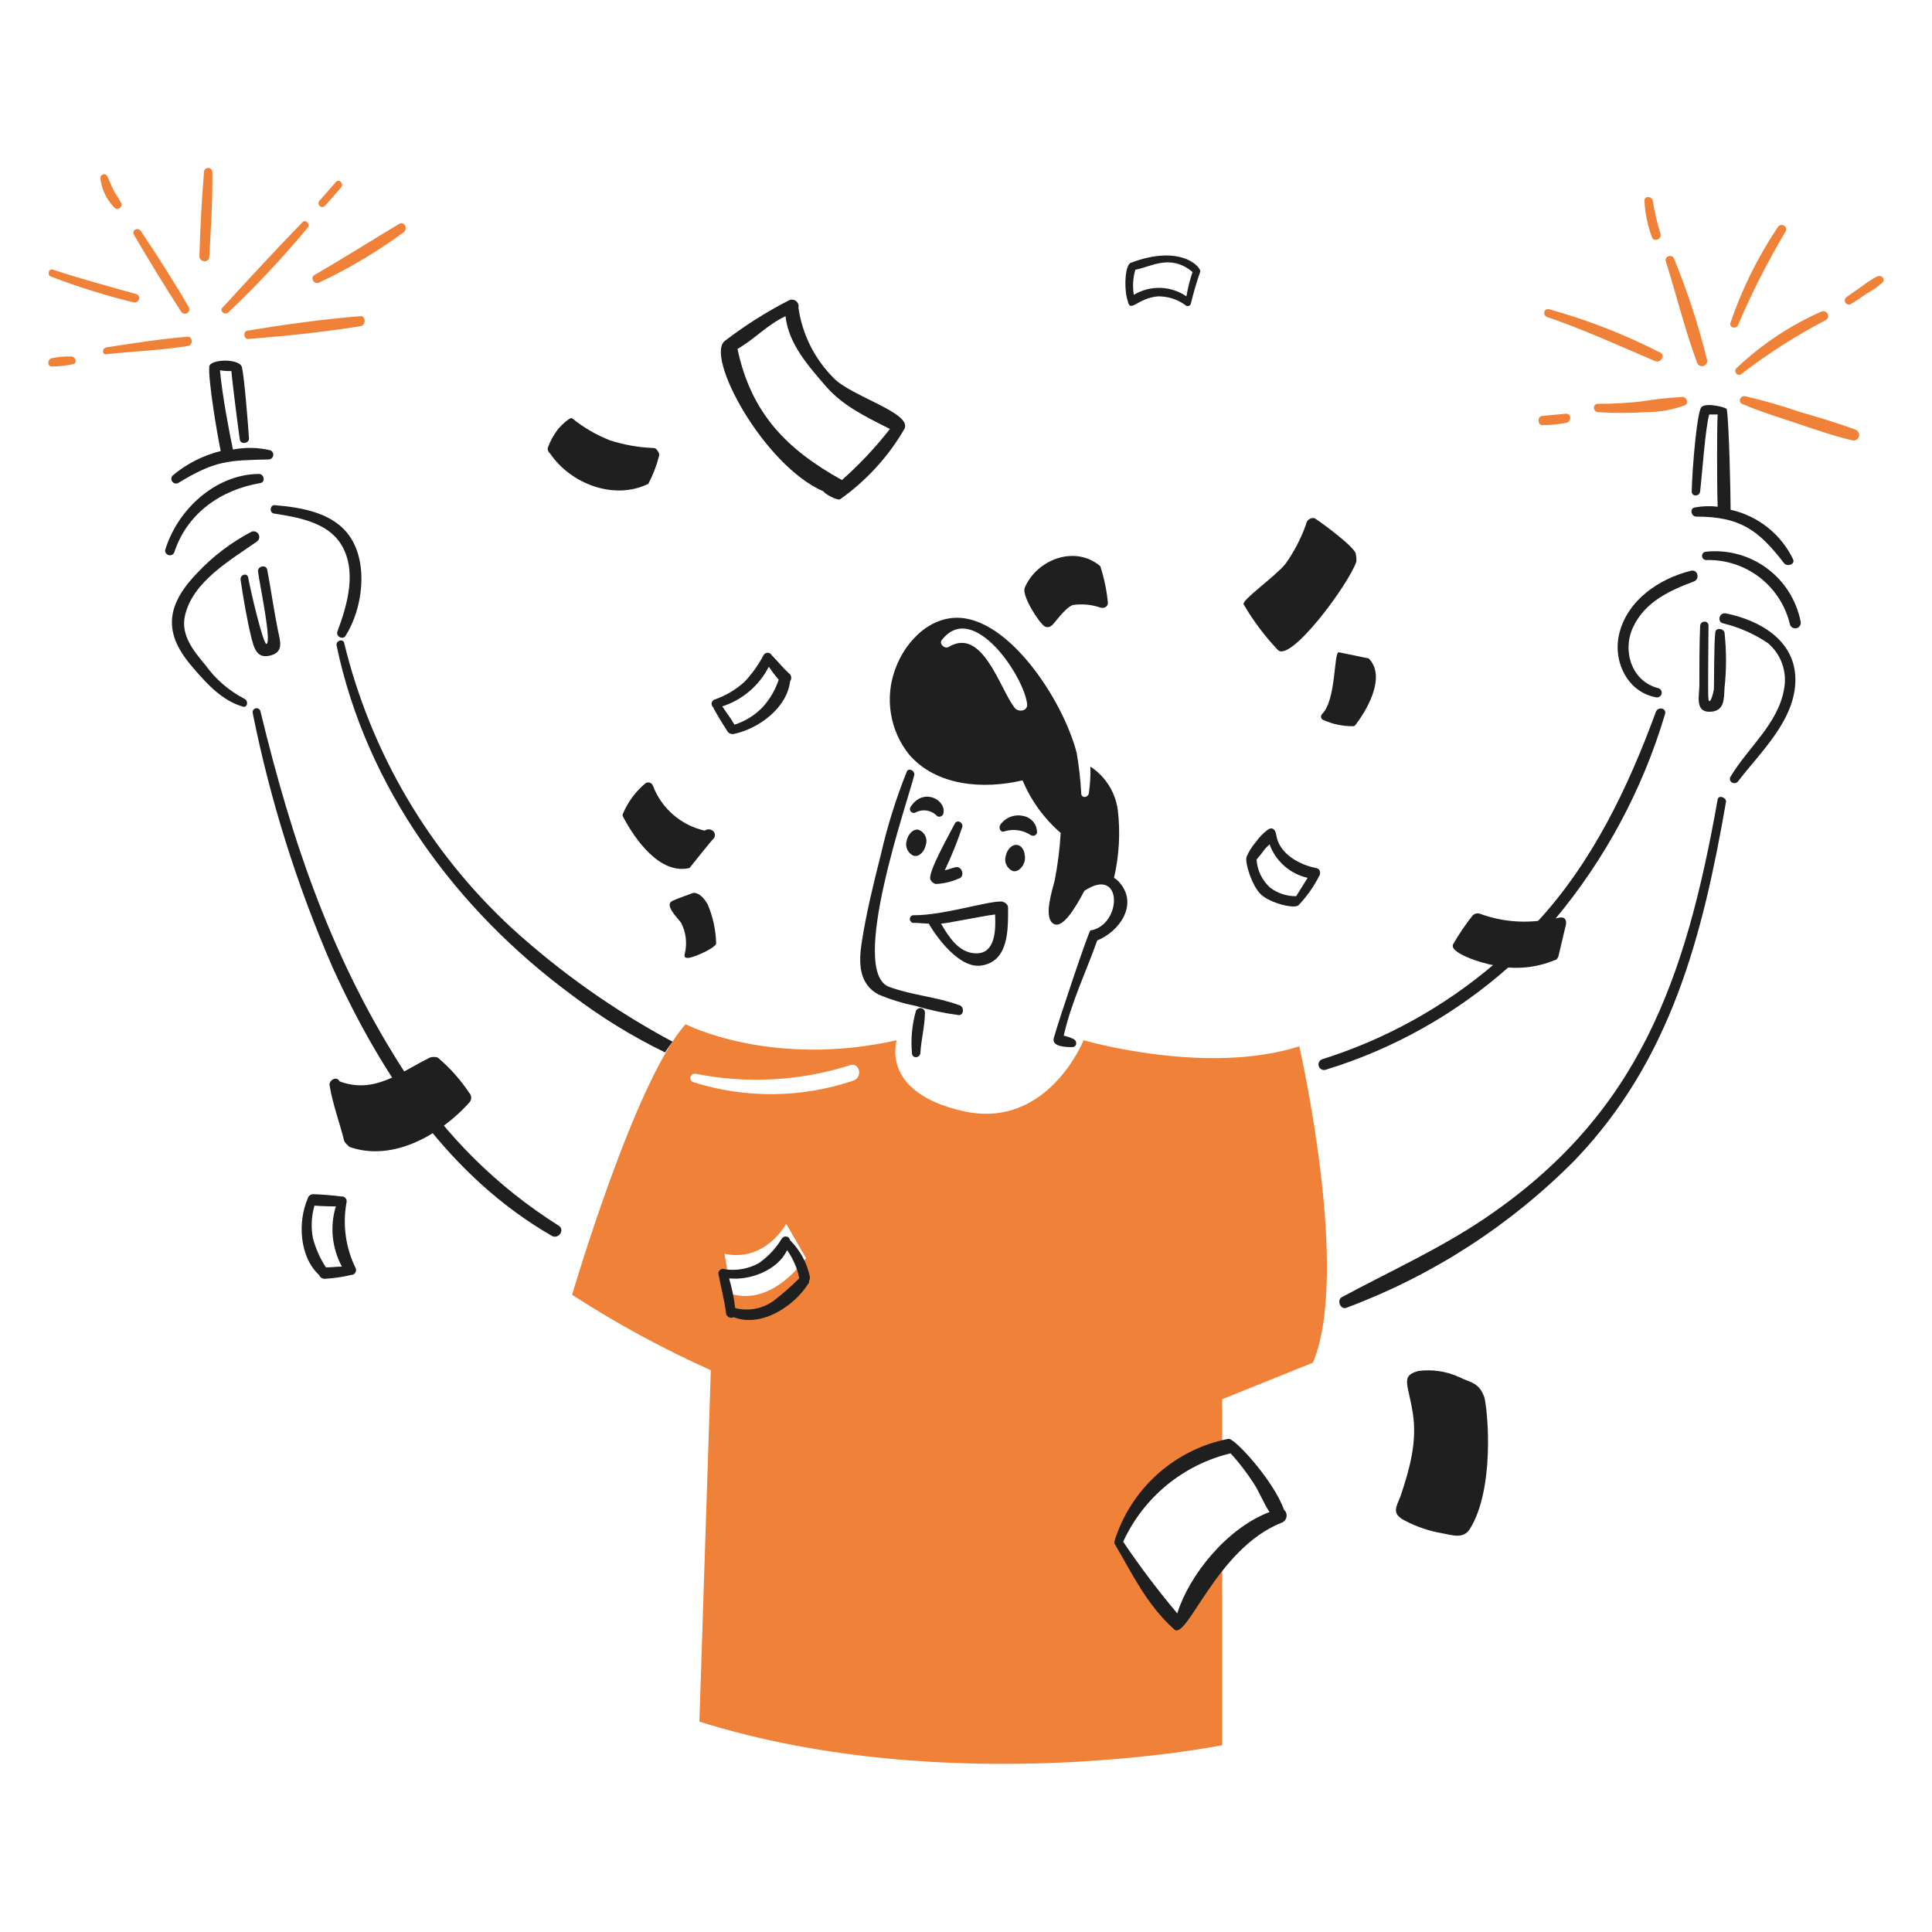 <svg width="138" height="138" viewBox="0 0 138 138" fill="none" xmlns="http://www.w3.org/2000/svg">
<path d="M8.635 14.471C8.473 14.145 8.255 13.872 8.091 13.546C7.928 13.22 7.819 12.893 7.656 12.566C7.625 12.521 7.582 12.487 7.532 12.468C7.481 12.448 7.427 12.444 7.374 12.456C7.322 12.467 7.274 12.494 7.237 12.533C7.2 12.572 7.175 12.621 7.166 12.675C7.239 13.474 7.585 14.223 8.146 14.798C8.364 15.125 8.854 14.743 8.635 14.471Z" fill="#EF8238"/>
<path d="M5.152 25.468C4.677 25.447 4.201 25.483 3.736 25.578C3.354 25.626 3.354 26.225 3.736 26.176C4.23 26.174 4.723 26.12 5.206 26.013C5.532 25.958 5.423 25.523 5.152 25.468Z" fill="#EF8238"/>
<path d="M72.713 60.365C72.331 60.256 71.95 60.637 71.841 61.124C71.775 61.334 71.788 61.561 71.879 61.762C71.969 61.963 72.13 62.123 72.331 62.213C72.713 62.322 73.094 61.941 73.203 61.454C73.257 60.964 73.094 60.474 72.713 60.365Z" fill="#1F1F1F"/>
<path d="M65.636 59.277C65.254 59.168 64.877 59.548 64.764 60.036C64.698 60.246 64.711 60.473 64.802 60.673C64.892 60.874 65.053 61.035 65.254 61.124C65.635 61.233 66.021 60.853 66.126 60.365C66.2 60.156 66.19 59.925 66.099 59.723C66.008 59.52 65.842 59.36 65.636 59.277Z" fill="#1F1F1F"/>
<path d="M73.148 58.296C72.839 58.214 72.513 58.227 72.211 58.333C71.91 58.44 71.648 58.636 71.46 58.895C71.3 59.116 71.46 59.494 71.732 59.385C72.05 59.286 72.386 59.259 72.716 59.306C73.046 59.353 73.361 59.473 73.638 59.657C73.677 59.68 73.72 59.693 73.764 59.697C73.808 59.701 73.853 59.694 73.894 59.679C73.936 59.663 73.974 59.638 74.005 59.606C74.036 59.575 74.059 59.536 74.073 59.494C74.082 59.218 73.995 58.947 73.826 58.729C73.657 58.51 73.418 58.357 73.148 58.296Z" fill="#1F1F1F"/>
<path d="M65.037 57.643C65.003 57.696 64.988 57.759 64.995 57.821C65.002 57.884 65.03 57.942 65.075 57.986C65.119 58.031 65.177 58.058 65.239 58.065C65.302 58.072 65.365 58.058 65.417 58.024C65.666 57.897 65.95 57.854 66.225 57.903C66.501 57.952 66.752 58.09 66.942 58.296C66.98 58.318 67.023 58.332 67.067 58.335C67.112 58.339 67.156 58.333 67.198 58.317C67.239 58.302 67.277 58.277 67.308 58.245C67.339 58.214 67.363 58.175 67.377 58.133C67.644 57.155 65.95 56.198 65.037 57.643Z" fill="#1F1F1F"/>
<path d="M71.57 64.394C70.589 64.339 67.43 65.374 65.308 65.374C65.269 65.367 65.228 65.369 65.19 65.38C65.151 65.39 65.115 65.409 65.085 65.435C65.054 65.461 65.029 65.493 65.012 65.53C64.996 65.566 64.987 65.606 64.987 65.646C64.987 65.686 64.996 65.725 65.012 65.762C65.029 65.798 65.054 65.83 65.085 65.856C65.115 65.882 65.151 65.901 65.19 65.912C65.228 65.922 65.269 65.924 65.308 65.918C65.635 65.918 66.016 65.972 66.343 65.972C66.343 66.027 68.252 69.257 70.1 68.967C72.063 68.659 72.006 66.408 72.006 64.827C72.005 64.612 71.787 64.446 71.57 64.394ZM69.664 68.096C68.466 68.046 67.759 66.898 67.214 65.972C67.595 65.972 70.154 65.428 71.078 65.32C71.133 66.516 71.079 68.155 69.664 68.096Z" fill="#1F1F1F"/>
<path d="M24.587 45.938C24.532 45.612 23.988 45.721 24.042 46.102C26.166 56.282 32.589 64.992 40.865 71.09C42.939 72.666 45.163 74.034 47.507 75.173C47.67 74.907 47.852 74.653 48.051 74.414C43.903 72.191 40.045 69.466 36.564 66.299C30.653 60.84 26.486 53.757 24.587 45.938Z" fill="#1F1F1F"/>
<path d="M39.882 87.531C35.532 84.789 31.835 81.128 29.049 76.806C23.742 68.673 20.876 60.198 18.598 50.784C18.575 50.713 18.526 50.654 18.46 50.62C18.394 50.585 18.317 50.578 18.246 50.599C18.175 50.621 18.115 50.669 18.079 50.734C18.043 50.799 18.034 50.876 18.054 50.948C19.308 57.194 21.224 63.29 23.77 69.13C27.318 76.897 32.105 84.075 39.449 88.294C39.939 88.511 40.375 87.803 39.882 87.531Z" fill="#1F1F1F"/>
<path d="M118.933 51.001C119.051 50.568 118.443 50.457 118.28 50.838C116.332 56.162 113.746 61.602 109.787 65.864C110.168 65.809 110.604 65.755 111.039 65.701C114.645 61.391 117.332 56.388 118.933 51.001Z" fill="#1F1F1F"/>
<path d="M106.738 68.858C103.135 71.928 98.951 74.243 94.435 75.663C94.342 75.698 94.265 75.767 94.22 75.856C94.176 75.945 94.166 76.047 94.194 76.143C94.221 76.239 94.283 76.32 94.368 76.372C94.453 76.424 94.555 76.442 94.652 76.422C99.528 74.937 104.023 72.411 107.827 69.019C107.446 68.967 107.064 68.912 106.738 68.858Z" fill="#1F1F1F"/>
<path d="M122.69 57.099C120.386 70.109 116.994 79.65 106.03 87.045C102.813 89.214 99.236 90.826 95.85 92.652C95.464 92.859 95.742 93.581 96.176 93.411C102.323 91.119 107.897 87.515 112.509 82.849C119.371 75.677 121.621 66.851 123.289 57.262C123.289 56.935 122.747 56.773 122.69 57.099Z" fill="#1F1F1F"/>
<path d="M65.418 72.233C65.142 73.206 65.048 74.221 65.141 75.227C65.141 75.609 65.686 75.609 65.74 75.227C65.795 74.247 66.067 73.267 66.067 72.288C66.056 72.213 66.02 72.145 65.965 72.093C65.91 72.042 65.839 72.01 65.764 72.004C65.689 71.998 65.614 72.017 65.551 72.059C65.488 72.1 65.441 72.162 65.418 72.233Z" fill="#1F1F1F"/>
<path d="M24.696 45.394C25.894 43.489 26.322 40.335 25.022 38.371C23.873 36.633 21.592 36.248 19.633 36.084C19.306 36.03 19.198 36.625 19.578 36.683C21.215 36.937 23.327 37.287 24.314 38.806C25.556 40.718 24.805 43.216 24.097 45.122C23.988 45.503 24.532 45.721 24.696 45.394Z" fill="#1F1F1F"/>
<path d="M17.457 49.912C16.357 49.343 15.405 48.522 14.681 47.517C13.867 46.535 12.89 45.395 13.211 43.978C13.763 41.53 16.477 40.004 18.328 38.697C18.416 38.643 18.479 38.558 18.506 38.459C18.533 38.36 18.521 38.254 18.472 38.163C18.423 38.073 18.342 38.005 18.244 37.972C18.146 37.94 18.04 37.946 17.947 37.99C16.527 38.736 15.239 39.71 14.136 40.875C13.22 41.814 12.335 42.998 12.282 44.305C12.225 45.72 13.055 46.858 13.915 47.844C14.852 48.922 15.875 50.021 17.29 50.457C17.673 50.62 17.781 50.076 17.457 49.912Z" fill="#1F1F1F"/>
<path d="M12.446 39.46C13.372 36.631 15.809 34.975 18.598 34.505C18.978 34.441 18.87 33.849 18.489 33.852C15.384 33.88 12.664 36.411 11.796 39.296C11.789 39.377 11.811 39.457 11.858 39.522C11.905 39.588 11.973 39.635 12.052 39.654C12.13 39.674 12.212 39.665 12.285 39.63C12.357 39.594 12.414 39.534 12.446 39.46Z" fill="#1F1F1F"/>
<path d="M121.002 41.528C121.437 41.366 121.272 40.647 120.784 40.769C118.539 41.321 116.265 42.839 115.667 45.233C115.176 47.193 116.211 49.425 118.28 49.806C118.366 49.827 118.457 49.813 118.533 49.767C118.609 49.721 118.664 49.647 118.685 49.56C118.707 49.474 118.693 49.383 118.648 49.307C118.602 49.23 118.529 49.175 118.443 49.153C116.536 48.67 115.861 46.475 116.649 44.798C117.493 42.987 119.26 42.182 121.002 41.528Z" fill="#1F1F1F"/>
<path d="M123.288 43.815C122.796 43.716 122.635 44.414 123.07 44.523C124.217 44.8 125.304 45.279 126.282 45.938C126.753 46.339 127.107 46.858 127.308 47.442C127.509 48.026 127.55 48.654 127.426 49.259C126.994 51.71 124.829 53.428 123.615 55.469C123.39 55.846 123.941 56.122 124.159 55.795C125.792 53.672 128.27 51.386 128.242 48.5C128.216 45.721 125.674 44.298 123.288 43.815Z" fill="#1F1F1F"/>
<path d="M121.873 39.405C121.793 39.405 121.717 39.437 121.661 39.493C121.605 39.549 121.573 39.625 121.573 39.705C121.573 39.784 121.605 39.86 121.661 39.916C121.717 39.973 121.793 40.004 121.873 40.004C123.252 39.965 124.602 40.404 125.694 41.248C126.785 42.092 127.551 43.288 127.861 44.632C127.898 44.724 127.967 44.798 128.055 44.842C128.143 44.885 128.245 44.894 128.34 44.867C128.434 44.84 128.515 44.778 128.567 44.695C128.619 44.611 128.638 44.511 128.62 44.414C128.324 42.887 127.468 41.527 126.219 40.6C124.97 39.673 123.42 39.247 121.873 39.405Z" fill="#1F1F1F"/>
<path d="M120.838 35.105C120.832 35.485 121.39 35.486 121.437 35.105C121.561 34.126 121.818 30.423 122.091 29.606H122.69C122.635 30.477 122.635 34.669 122.69 36.193C122.146 36.129 121.595 36.147 121.056 36.248C120.675 36.302 120.784 36.901 121.165 36.901C124.266 36.901 125.589 37.83 127.426 40.222C127.638 40.498 128.239 40.333 128.079 39.95C127.651 39.061 127.027 38.281 126.253 37.668C125.48 37.055 124.578 36.626 123.615 36.411C123.615 35.268 123.506 30.259 123.342 29.225C123.342 29.116 121.927 28.735 121.548 29.061C121.219 29.28 120.866 33.525 120.838 35.105Z" fill="#1F1F1F"/>
<path d="M13.372 24.053C11.412 24.216 9.503 24.521 7.601 24.812C7.274 24.862 7.275 25.356 7.601 25.302C9.561 25.084 11.521 25.03 13.48 24.703C13.807 24.597 13.753 23.998 13.372 24.053Z" fill="#EF8238"/>
<path d="M25.73 22.583C23.062 22.801 20.34 23.178 17.673 23.618C17.346 23.672 17.4 24.217 17.727 24.217C20.395 23.999 23.117 23.727 25.785 23.292C26.165 23.184 26.111 22.529 25.73 22.583Z" fill="#EF8238"/>
<path d="M16.312 22.311C18.316 20.41 20.207 18.392 21.974 16.268C22.193 15.997 21.81 15.615 21.592 15.886C19.687 17.847 17.781 19.915 15.934 21.93C15.604 22.149 16.036 22.579 16.312 22.311Z" fill="#EF8238"/>
<path d="M12.936 22.257C12.958 22.292 12.986 22.323 13.019 22.348C13.053 22.373 13.091 22.391 13.132 22.401C13.172 22.411 13.214 22.413 13.255 22.407C13.296 22.401 13.336 22.387 13.372 22.365C13.408 22.344 13.439 22.316 13.464 22.282C13.488 22.248 13.506 22.21 13.516 22.17C13.527 22.13 13.528 22.087 13.522 22.046C13.516 22.005 13.502 21.965 13.48 21.93C12.403 20.072 11.248 18.282 10.051 16.485C9.833 16.214 9.398 16.431 9.561 16.758C10.65 18.609 11.774 20.472 12.936 22.257Z" fill="#EF8238"/>
<path d="M9.724 21.004C7.767 20.452 5.75 19.915 3.79 19.262C3.464 19.153 3.353 19.648 3.627 19.752C5.564 20.492 7.546 21.11 9.561 21.603C9.942 21.658 10.106 21.114 9.724 21.004Z" fill="#EF8238"/>
<path d="M14.951 18.337C15.059 16.323 15.196 14.309 15.168 12.294C15.168 12.214 15.137 12.138 15.081 12.082C15.024 12.026 14.948 11.994 14.869 11.994C14.789 11.994 14.713 12.026 14.657 12.082C14.601 12.138 14.569 12.214 14.569 12.294C14.406 14.308 14.298 16.323 14.243 18.337C14.297 18.772 14.951 18.772 14.951 18.337Z" fill="#EF8238"/>
<path d="M22.79 20.187C24.915 19.186 26.938 17.983 28.833 16.594C29.16 16.323 28.884 15.771 28.507 15.995C26.469 17.21 24.532 18.446 22.464 19.643C22.137 19.806 22.413 20.36 22.79 20.187Z" fill="#EF8238"/>
<path d="M23.225 14.69C23.607 14.253 23.997 13.826 24.369 13.383C24.593 13.116 24.211 12.734 23.988 13.002C23.617 13.445 23.225 13.873 22.845 14.308C22.816 14.332 22.793 14.362 22.776 14.396C22.76 14.429 22.751 14.466 22.749 14.503C22.747 14.54 22.754 14.578 22.767 14.613C22.781 14.647 22.801 14.679 22.828 14.706C22.854 14.732 22.886 14.753 22.921 14.766C22.956 14.78 22.993 14.786 23.03 14.785C23.067 14.783 23.104 14.774 23.138 14.758C23.171 14.741 23.201 14.718 23.225 14.69Z" fill="#EF8238"/>
<path d="M117.517 29.442C118.482 29.446 119.439 29.28 120.346 28.952C120.676 28.794 120.455 28.354 120.183 28.354C119.18 28.409 118.18 28.518 117.189 28.681C116.176 28.791 115.159 28.846 114.14 28.844C113.759 28.844 113.759 29.389 114.14 29.442C115.265 29.514 116.393 29.514 117.517 29.442Z" fill="#EF8238"/>
<path d="M132.543 30.695C131.237 30.205 129.93 29.824 128.624 29.442C127.319 28.993 125.993 28.612 124.649 28.3C124.324 28.24 124.105 28.681 124.431 28.844C125.684 29.389 126.984 29.785 128.242 30.205C129.598 30.657 130.962 31.142 132.325 31.457C132.423 31.476 132.524 31.457 132.609 31.405C132.693 31.353 132.755 31.271 132.783 31.176C132.81 31.08 132.801 30.978 132.756 30.889C132.712 30.8 132.636 30.731 132.543 30.695Z" fill="#EF8238"/>
<path d="M110.168 30.368C110.735 30.368 111.3 30.313 111.856 30.205C112.237 30.15 112.291 29.551 111.856 29.551C111.257 29.606 110.658 29.66 110.114 29.715C109.786 29.824 109.841 30.368 110.168 30.368Z" fill="#EF8238"/>
<path d="M110.495 22.637C113.117 23.539 115.67 24.703 118.223 25.795C118.604 25.958 118.989 25.406 118.604 25.196C116.067 23.892 113.404 22.852 110.655 22.091C110.279 21.978 110.169 22.526 110.495 22.637Z" fill="#EF8238"/>
<path d="M121.219 25.904C121.25 25.995 121.316 26.071 121.401 26.115C121.487 26.159 121.587 26.167 121.679 26.139C121.771 26.111 121.849 26.047 121.895 25.963C121.941 25.878 121.953 25.779 121.927 25.686C121.324 23.237 120.541 20.835 119.586 18.5C119.478 18.119 118.869 18.285 118.987 18.663C119.743 21.078 120.336 23.513 121.219 25.904Z" fill="#EF8238"/>
<path d="M124.377 26.72C126.277 25.261 128.298 23.968 130.42 22.856C130.801 22.637 130.474 22.093 130.093 22.257C127.862 23.242 125.817 24.604 124.05 26.286C123.779 26.503 124.099 26.931 124.377 26.72Z" fill="#EF8238"/>
<path d="M118.606 16.703C118.369 15.937 118.188 15.155 118.062 14.362C118.009 13.981 117.408 13.982 117.463 14.362C117.507 15.256 117.691 16.138 118.007 16.975C118.171 17.302 118.715 17.084 118.606 16.703Z" fill="#EF8238"/>
<path d="M134.067 19.752C133.683 19.953 133.318 20.19 132.978 20.46C132.593 20.726 132.27 20.95 131.889 21.222C131.828 21.267 131.787 21.334 131.774 21.409C131.76 21.483 131.776 21.56 131.818 21.623C131.861 21.686 131.925 21.731 131.999 21.747C132.073 21.764 132.151 21.752 132.216 21.712C132.597 21.494 132.978 21.222 133.359 20.95C133.755 20.747 134.121 20.492 134.448 20.191C134.721 19.97 134.394 19.589 134.067 19.752Z" fill="#EF8238"/>
<path d="M124.159 23.184C125.138 20.899 126.266 18.68 127.535 16.542C127.758 16.165 127.208 15.889 126.99 16.216C125.575 18.328 124.44 20.616 123.615 23.021C123.451 23.4 124.05 23.563 124.159 23.184Z" fill="#EF8238"/>
<path d="M68.194 58.84C67.813 59.603 66.28 62.273 66.452 62.815C66.486 62.895 66.538 62.966 66.604 63.023C66.67 63.08 66.748 63.12 66.833 63.142C67.396 63.119 67.951 62.99 68.466 62.76C68.956 62.651 68.737 61.829 68.249 61.944C68.03 61.995 67.759 62.107 67.486 62.161C67.966 61.153 68.384 60.116 68.739 59.056C68.793 58.732 68.358 58.512 68.194 58.84Z" fill="#1F1F1F"/>
<path d="M68.52 71.798C66.887 71.199 65.144 71.093 63.512 70.491C60.57 69.407 64.873 57.153 65.306 55.357C65.36 55.029 64.87 54.812 64.761 55.139C63.99 57.065 63.372 59.049 62.911 61.072C62.386 63.147 61.876 65.213 61.549 67.334C61.331 68.749 61.33 70.276 62.747 71.035C63.607 71.397 64.5 71.671 65.415 71.852C66.412 72.152 67.431 72.37 68.463 72.505C68.848 72.553 68.902 71.906 68.52 71.798Z" fill="#1F1F1F"/>
<path d="M79.572 62.706C79.941 61.118 80.033 59.479 79.844 57.861C79.759 57.233 79.54 56.631 79.202 56.095C78.864 55.559 78.415 55.102 77.885 54.756C77.902 55.393 77.866 56.03 77.775 56.661C77.719 56.987 77.231 57.042 77.231 56.661C77.179 55.694 77.07 54.73 76.905 53.776C76.008 50.293 72.567 44.871 69.065 44.194C66.664 43.73 64.694 45.712 63.948 47.787C63.571 48.803 63.464 49.898 63.636 50.967C63.808 52.036 64.253 53.043 64.929 53.889C66.895 56.17 70.264 56.393 73.041 55.74C73.646 57.185 74.578 58.471 75.763 59.496C75.698 60.648 75.552 61.794 75.327 62.926C75.164 63.579 74.568 65.375 75.164 65.92C75.819 66.517 76.797 64.885 77.451 63.634C80.227 61.783 80.172 66.083 77.886 66.463C77.777 66.463 75.622 72.88 75.273 74.139C75.093 74.788 76.198 74.793 76.579 74.793C76.96 74.793 76.961 74.303 76.633 74.194C76.425 74.097 76.205 74.024 75.98 73.976C76.525 71.581 77.559 69.457 78.376 67.171C79.9 66.572 81.316 64.667 80.009 63.088C79.89 62.933 79.742 62.803 79.572 62.706ZM72.44 50.511C71.405 49.15 70.163 44.753 67.759 46.211C67.487 46.375 67.056 45.997 67.269 45.721C69.5 42.823 73.159 48.332 73.366 50.293C73.424 50.838 72.657 50.892 72.44 50.511Z" fill="#1F1F1F"/>
<path d="M50.337 59.331C49.503 59.143 48.728 58.752 48.082 58.191C47.435 57.63 46.938 56.918 46.635 56.118C46.616 56.067 46.585 56.02 46.545 55.983C46.505 55.945 46.456 55.917 46.404 55.902C46.351 55.886 46.295 55.883 46.241 55.893C46.187 55.903 46.136 55.926 46.092 55.959C45.407 56.533 44.866 57.261 44.513 58.082C44.486 58.122 44.471 58.169 44.471 58.218C44.471 58.267 44.486 58.314 44.513 58.354C45.352 59.951 47.127 62.494 49.25 62.002C49.25 62.002 50.938 59.879 50.992 59.879C51.263 59.439 50.718 59.058 50.337 59.331Z" fill="#1F1F1F"/>
<path d="M95.634 46.592C95.253 46.537 95.471 49.967 94.437 51.001C94.404 51.033 94.381 51.072 94.368 51.116C94.356 51.16 94.355 51.206 94.366 51.25C94.377 51.294 94.399 51.335 94.431 51.367C94.462 51.4 94.502 51.424 94.545 51.437C95.197 51.727 95.902 51.876 96.615 51.872C96.658 51.878 96.702 51.87 96.741 51.851C96.779 51.831 96.811 51.801 96.833 51.763C97.856 50.42 98.95 48.219 97.759 47.027C97.704 47.027 95.687 46.592 95.634 46.592Z" fill="#1F1F1F"/>
<path d="M91.277 46.428C92.189 47.341 96.348 41.722 96.884 40.113C96.896 39.912 96.877 39.71 96.83 39.514C96.612 38.915 93.945 37.01 93.89 37.01C93.822 36.998 93.752 36.999 93.685 37.014C93.617 37.029 93.553 37.058 93.497 37.099C93.441 37.14 93.394 37.192 93.359 37.251C93.323 37.311 93.3 37.377 93.291 37.446C92.935 38.452 92.44 39.404 91.821 40.275C91.062 41.202 88.716 42.833 88.827 43.16C89.514 44.34 90.336 45.437 91.277 46.428Z" fill="#1F1F1F"/>
<path d="M74.618 44.74C74.695 44.785 74.784 44.804 74.872 44.794C74.96 44.784 75.043 44.746 75.108 44.686C75.217 44.686 76.03 43.426 76.632 43.216C77.271 43.121 77.924 43.177 78.538 43.38C78.81 43.489 79.137 43.38 79.137 43.053C79.05 42.165 78.867 41.288 78.592 40.44C76.798 38.915 74.073 39.95 73.203 41.964C72.933 42.508 74.237 44.523 74.618 44.74Z" fill="#1F1F1F"/>
<path d="M39.286 32.383C40.756 34.56 43.859 35.758 46.309 34.56C46.636 33.938 46.891 33.281 47.068 32.6C47.088 32.546 47.093 32.487 47.084 32.43C47.074 32.372 47.05 32.319 47.013 32.273C46.959 32.164 46.85 32.002 46.686 32.002C45.631 31.962 44.587 31.779 43.581 31.457C42.599 31.074 41.683 30.541 40.865 29.877C40.701 29.768 39.991 30.474 39.83 30.693C39.528 31.09 39.29 31.532 39.123 32.002C39.115 32.074 39.126 32.147 39.155 32.213C39.183 32.28 39.228 32.338 39.286 32.383Z" fill="#1F1F1F"/>
<path d="M104.234 98.365C103.315 97.945 102.296 97.794 101.294 97.93C100.036 98.288 100.573 98.802 100.913 100.923C101.247 103.004 100.665 104.99 100.042 106.857C99.716 107.674 99.39 108.108 100.318 108.6C101.17 109.052 102.089 109.365 103.04 109.525C103.693 109.634 104.523 109.969 104.999 109.199C106.735 106.396 106.306 101.032 106.034 99.835C105.649 98.691 104.942 98.746 104.234 98.365Z" fill="#1F1F1F"/>
<path d="M122.526 45.122C122.417 45.881 122.444 49.043 122.417 49.262C122.39 49.48 122.135 50.408 122.036 49.97C121.976 49.699 122.036 45.614 122.036 44.688C122.036 44.308 121.492 44.308 121.437 44.688C121.383 46.104 121.383 47.517 121.383 48.935C121.383 49.643 121.056 50.84 122.091 50.84C123.18 50.84 123.135 49.97 123.18 49.153C123.323 47.832 123.323 46.5 123.18 45.179C123.071 44.85 122.581 44.85 122.526 45.122Z" fill="#1F1F1F"/>
<path d="M12.719 34.505C15.397 32.869 16.345 32.886 19.197 32.818C19.275 32.814 19.349 32.784 19.407 32.733C19.464 32.681 19.503 32.611 19.516 32.535C19.529 32.459 19.515 32.38 19.477 32.313C19.438 32.245 19.378 32.193 19.306 32.164C18.431 31.955 17.521 31.937 16.639 32.111C16.421 31.076 15.876 28.3 15.713 26.448C15.983 26.494 16.256 26.512 16.53 26.503C16.584 27.262 17.013 30.586 17.129 31.402C17.181 31.783 17.836 31.674 17.781 31.293C17.727 30.367 17.455 26.992 17.291 26.284C17.237 25.577 15.01 25.631 14.951 26.175C14.85 27.102 15.55 31.238 15.767 32.218C14.506 32.53 13.334 33.126 12.338 33.96C12.281 34.016 12.247 34.09 12.239 34.17C12.232 34.249 12.253 34.328 12.299 34.393C12.344 34.459 12.412 34.505 12.488 34.526C12.565 34.547 12.647 34.539 12.719 34.505Z" fill="#1F1F1F"/>
<path d="M19.361 46.81C20.288 46.544 20.006 45.775 19.851 45.016C19.563 43.603 19.361 42.13 19.092 40.715C19.037 40.279 18.329 40.439 18.438 40.878C18.547 41.749 19.418 45.832 19.037 45.995C18.82 46.104 17.875 42.131 17.731 41.259C17.668 40.879 17.128 41.042 17.186 41.422C17.393 42.785 17.615 44.146 17.945 45.505C18.159 46.375 18.382 47.089 19.361 46.81Z" fill="#1F1F1F"/>
<path d="M94.271 62.489C94.326 62.27 94.271 62.05 93.995 61.999C92.8 61.77 91.355 60.964 91.166 59.657C91.118 59.33 90.948 59.059 90.622 59.222C90.263 59.474 89.951 59.787 89.7 60.147C89.432 60.458 89.212 60.807 89.047 61.182C88.884 61.563 89.428 63.306 90.082 63.904C90.735 64.503 92.422 64.939 92.749 64.663C93.362 64.019 93.875 63.285 94.271 62.489ZM92.584 64.013C91.918 64.023 91.268 63.811 90.735 63.411C90.155 62.896 89.803 62.172 89.755 61.397C89.968 61.154 90.168 60.899 90.354 60.635L90.681 60.308C90.898 60.904 91.261 61.435 91.736 61.853C92.212 62.272 92.785 62.564 93.403 62.703L92.584 64.013Z" fill="#1F1F1F"/>
<path d="M55.131 46.81C55.103 46.754 55.06 46.708 55.007 46.675C54.955 46.642 54.894 46.625 54.831 46.625C54.769 46.625 54.709 46.642 54.656 46.675C54.603 46.708 54.56 46.754 54.532 46.81C54.166 47.504 53.707 48.144 53.168 48.714C52.551 49.269 51.829 49.695 51.045 49.966C50.991 49.984 50.943 50.015 50.905 50.058C50.868 50.1 50.842 50.151 50.831 50.207C50.82 50.262 50.824 50.32 50.843 50.373C50.861 50.427 50.894 50.474 50.937 50.511C51.045 50.783 51.753 51.926 51.971 52.253C52.025 52.328 52.102 52.385 52.19 52.414C52.278 52.443 52.373 52.444 52.461 52.416C54.204 52.035 56.218 50.565 56.435 48.66C56.488 48.589 56.517 48.503 56.517 48.415C56.517 48.326 56.488 48.24 56.435 48.17C55.944 47.735 55.564 47.245 55.131 46.81ZM54.477 50.511C53.92 51.089 53.228 51.519 52.463 51.763C52.023 51.029 52.238 51.425 51.592 50.457C52.304 50.227 52.964 49.858 53.534 49.373C54.104 48.887 54.572 48.294 54.913 47.628C55.132 47.949 55.368 48.258 55.621 48.553C55.38 49.279 54.99 49.946 54.475 50.511H54.477Z" fill="#1F1F1F"/>
<path d="M24.75 85.898C24.766 85.843 24.767 85.784 24.755 85.728C24.742 85.672 24.716 85.62 24.678 85.577C24.64 85.533 24.592 85.5 24.538 85.48C24.484 85.46 24.426 85.454 24.369 85.463C24.097 85.408 22.735 85.299 22.355 85.299C22.264 85.303 22.177 85.338 22.108 85.397C22.039 85.456 21.992 85.536 21.974 85.625C21.266 87.259 21.375 89.765 22.79 91.07C22.824 91.156 22.884 91.229 22.963 91.278C23.041 91.327 23.133 91.349 23.225 91.342C23.849 91.305 24.468 91.214 25.076 91.07C25.135 91.07 25.193 91.057 25.245 91.029C25.297 91.002 25.341 90.963 25.373 90.914C25.406 90.865 25.426 90.809 25.431 90.75C25.436 90.692 25.426 90.633 25.403 90.58C24.69 89.129 24.461 87.488 24.75 85.898ZM23.28 90.528C22.865 89.891 22.553 89.192 22.355 88.458C22.203 87.68 22.24 86.877 22.463 86.117C22.49 86.117 23.117 86.171 23.988 86.171C23.773 86.881 23.7 87.627 23.775 88.365C23.85 89.103 24.07 89.819 24.423 90.472C24.042 90.471 23.661 90.528 23.28 90.528Z" fill="#1F1F1F"/>
<path d="M80.77 18.772C80.335 18.937 80.28 20.732 80.552 21.494C80.735 22.409 81.23 21.283 82.73 21.168C83.412 21.166 84.078 21.375 84.635 21.767C84.665 21.805 84.704 21.834 84.749 21.849C84.794 21.865 84.843 21.867 84.889 21.856C84.935 21.844 84.977 21.819 85.01 21.784C85.042 21.749 85.063 21.705 85.071 21.658C85.25 20.903 85.468 20.158 85.724 19.426C85.887 19.208 84.476 17.369 80.77 18.772ZM84.744 21.168C84.194 20.792 83.547 20.582 82.882 20.562C82.216 20.543 81.558 20.715 80.987 21.059C80.888 20.46 80.925 19.847 81.097 19.265C82.182 19.084 83.581 18.092 85.18 19.428C84.99 19.996 84.844 20.578 84.744 21.168Z" fill="#1F1F1F"/>
<path d="M64.6 30.64C65.199 29.497 60.778 28.311 59.538 26.993C58.184 25.638 57.305 23.881 57.033 21.984C57.052 21.898 57.047 21.809 57.019 21.726C56.991 21.643 56.94 21.569 56.873 21.513C56.805 21.457 56.724 21.42 56.637 21.407C56.55 21.394 56.461 21.406 56.38 21.44C54.772 22.261 53.241 23.227 51.807 24.325C50.279 25.353 54.529 33.253 58.83 35.105C58.885 35.268 59.865 35.812 60.028 35.649C61.892 34.324 63.451 32.617 64.6 30.64ZM60.137 34.288C56.217 32.111 53.658 29.551 52.678 24.924C53.985 24.165 54.748 23.236 56.108 22.583C56.326 24.543 57.679 26.074 58.993 27.592C60.13 28.903 61.606 29.662 63.566 30.64C62.538 31.959 61.39 33.18 60.137 34.288Z" fill="#1F1F1F"/>
<path d="M92.805 74.737C86.163 76.861 77.398 74.302 77.398 74.302C77.398 74.302 74.835 80.73 68.793 79.365C62.803 78.01 64.056 74.302 64.056 74.302C55.074 76.316 48.976 73.159 48.976 73.159C45.383 77.079 40.864 92.486 40.864 92.486C44.025 94.532 47.337 96.334 50.773 97.875L49.956 122.973C67.813 128.579 87.303 124.66 87.303 124.66V110.941C85.998 112.482 84.866 114.161 83.927 115.949L79.953 110.07C80.604 108.466 81.6 107.025 82.871 105.849C84.141 104.673 85.654 103.791 87.303 103.265V99.944L93.781 97.331C96.503 90.852 92.805 74.737 92.805 74.737ZM52.243 92.431L51.75 89.546C51.75 89.546 54.309 90.362 56.16 87.422L57.575 89.872C57.523 89.872 55.292 93.302 52.243 92.431ZM60.953 77.188C57.251 78.439 53.246 78.477 49.521 77.297C49.446 77.271 49.385 77.217 49.348 77.148C49.311 77.078 49.302 76.997 49.323 76.921C49.344 76.845 49.393 76.78 49.46 76.738C49.527 76.697 49.607 76.682 49.684 76.698C53.342 77.427 57.124 77.221 60.681 76.099C61.389 75.826 61.667 76.93 60.953 77.188Z" fill="#EF8238"/>
<path d="M57.85 91.204C57.647 90.212 57.154 89.302 56.434 88.59C56.423 88.524 56.393 88.464 56.346 88.416C56.299 88.369 56.239 88.337 56.173 88.325C56.108 88.313 56.041 88.322 55.98 88.35C55.92 88.378 55.87 88.424 55.836 88.482C55.42 89.17 54.863 89.763 54.203 90.223C53.457 90.638 52.593 90.79 51.75 90.657C51.587 90.548 51.26 90.766 51.315 90.984C51.478 91.909 51.75 92.835 51.859 93.812C51.869 93.871 51.892 93.927 51.928 93.974C51.963 94.022 52.009 94.061 52.062 94.087C52.115 94.114 52.174 94.127 52.233 94.127C52.292 94.126 52.351 94.112 52.404 94.084C54.363 94.843 56.704 93.325 57.739 91.689C57.793 91.635 57.793 91.58 57.793 91.471C57.843 91.391 57.863 91.297 57.85 91.204ZM55.292 92.891C54.899 93.182 54.445 93.382 53.965 93.476C53.485 93.571 52.989 93.556 52.515 93.435C52.428 92.717 52.282 92.007 52.079 91.312C53.604 91.475 55.564 90.713 56.219 89.298C56.651 89.899 56.948 90.586 57.09 91.312C56.522 91.873 55.921 92.4 55.292 92.891Z" fill="#1F1F1F"/>
<path d="M33.515 78.058C32.893 77.123 32.142 76.279 31.283 75.554C31.198 75.51 31.103 75.491 31.007 75.5C30.896 75.492 30.784 75.51 30.681 75.554C28.563 76.6 26.761 78.167 24.257 77.242C24.039 76.806 23.44 77.188 23.549 77.568C23.766 78.875 24.257 80.181 24.584 81.488C24.639 81.652 24.91 81.869 24.965 81.924C28.07 83.013 31.443 81.053 33.513 78.766C33.605 78.672 33.658 78.545 33.658 78.413C33.659 78.281 33.608 78.153 33.515 78.058Z" fill="#1F1F1F"/>
<path d="M91.713 107.837C90.975 105.747 88.125 102.646 87.738 102.775C85.861 103.144 84.118 104.011 82.691 105.284C81.264 106.558 80.205 108.192 79.626 110.015C79.626 110.015 79.572 110.233 79.626 110.288C80.878 112.411 81.895 114.607 83.872 116.385C84.79 117.213 86.891 110.595 91.549 108.763C91.637 108.73 91.715 108.674 91.776 108.601C91.836 108.528 91.877 108.44 91.893 108.347C91.91 108.254 91.902 108.158 91.87 108.068C91.839 107.979 91.784 107.899 91.713 107.837ZM84.091 115.242C82.712 113.606 81.422 111.898 80.227 110.124C80.944 108.558 82.008 107.176 83.338 106.082C84.668 104.988 86.229 104.211 87.903 103.809C88.504 104.472 89.05 105.182 89.537 105.932C89.966 106.589 90.244 107.348 90.679 108.002C87.626 109.158 84.933 112.525 84.091 115.242Z" fill="#1F1F1F"/>
<path d="M111.42 65.537C110.971 65.638 110.517 65.71 110.059 65.755C108.589 65.946 107.095 65.778 105.704 65.265C105.608 65.233 105.503 65.231 105.406 65.26C105.308 65.289 105.222 65.348 105.16 65.428C104.656 66.065 104.201 66.738 103.798 67.443C103.473 68.042 105.759 68.797 106.793 68.967C108.214 69.276 109.696 69.143 111.039 68.585C111.148 68.585 111.257 68.477 111.315 68.314C111.478 67.606 111.641 66.952 111.805 66.244C111.964 65.757 111.801 65.481 111.42 65.537Z" fill="#1F1F1F"/>
<path d="M48.051 64.339C48.377 64.176 49.357 63.849 49.466 63.794C49.575 63.74 50.065 63.74 50.555 64.612C50.926 65.492 51.129 66.433 51.154 67.388C51.154 67.605 50.283 68.041 50.011 68.147C49.738 68.253 48.704 68.746 48.922 68.093C49.093 67.357 48.996 66.585 48.65 65.915C48.377 65.537 47.398 64.612 48.051 64.339Z" fill="#1F1F1F"/>
</svg>
